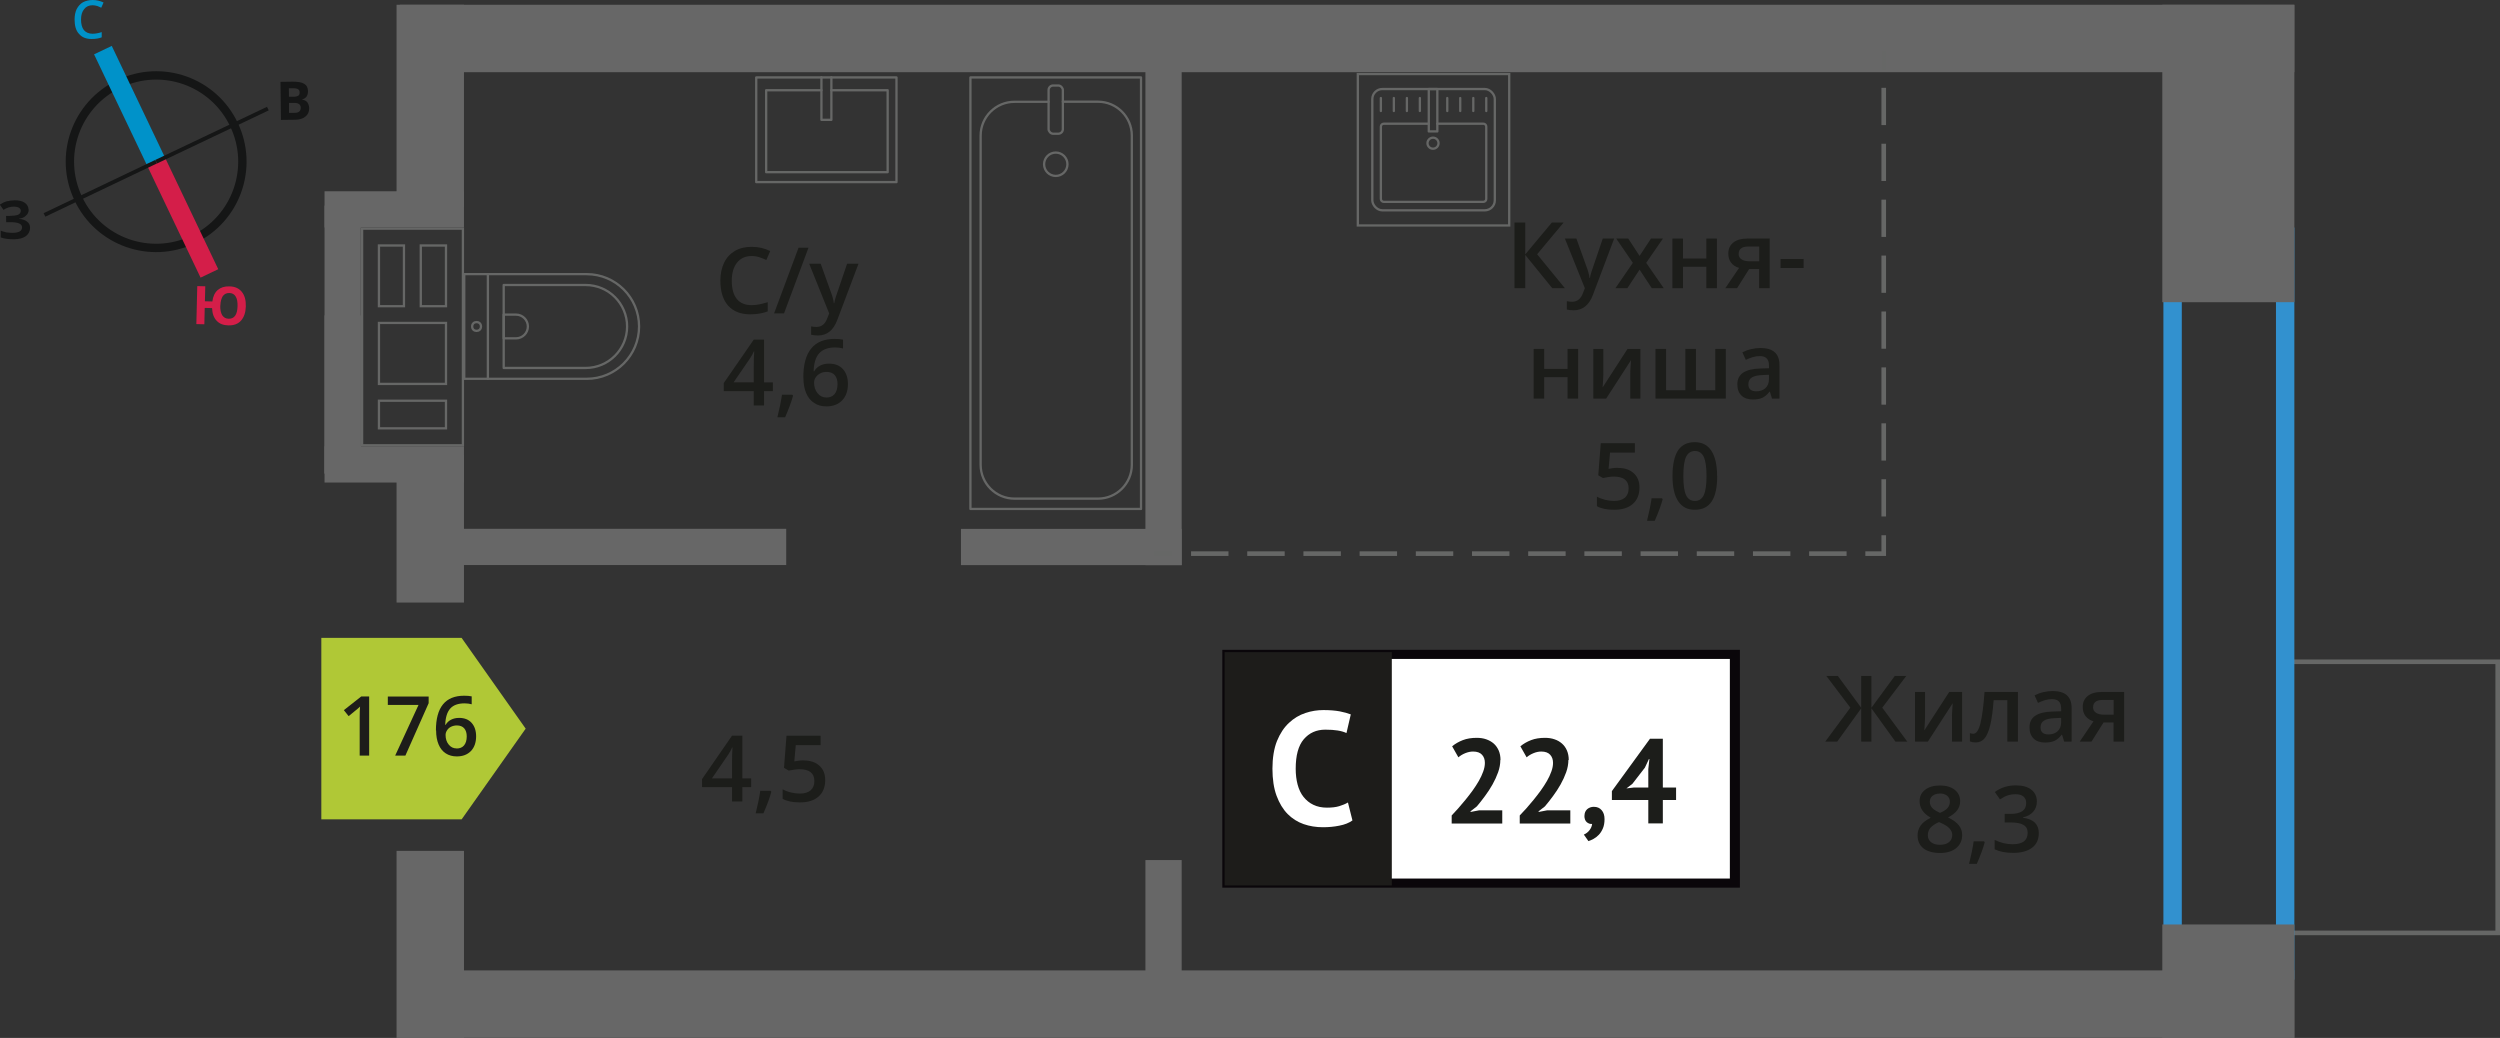 <?xml version="1.0" encoding="UTF-8"?>
<svg xmlns="http://www.w3.org/2000/svg" viewBox="0 0 271.84 112.86">
  <rect x="0" y="0" width="271.84" height="112.86" fill="#333333" stroke="none"/>
  <defs>
    <style>
      .cls-1 {
        fill: #3291cf;
      }

      .cls-1, .cls-2, .cls-3, .cls-4, .cls-5, .cls-6, .cls-7, .cls-8, .cls-9, .cls-10, .cls-11 {
        stroke-width: 0px;
      }

      .cls-2 {
        fill: #676767;
      }

      .cls-3 {
        fill: #b0c836;
        fill-rule: evenodd;
      }

      .cls-12 {
        stroke-dasharray: 0 0 4.07 2.04;
      }

      .cls-12, .cls-13, .cls-14, .cls-15, .cls-16, .cls-17 {
        stroke-miterlimit: 10;
      }

      .cls-12, .cls-13, .cls-14, .cls-15, .cls-16, .cls-17, .cls-18 {
        fill: none;
      }

      .cls-12, .cls-14, .cls-17, .cls-19 {
        stroke-width: .5px;
      }

      .cls-12, .cls-14, .cls-17, .cls-18 {
        stroke: #666766;
      }

      .cls-4 {
        fill: #1c1d1a;
      }

      .cls-13 {
        stroke: #0092c9;
      }

      .cls-13, .cls-15 {
        stroke-width: 2.13px;
      }

      .cls-5 {
        fill: #151616;
      }

      .cls-6 {
        fill: #0092c9;
      }

      .cls-14 {
        stroke-dasharray: 0 0 4.05 2.03;
      }

      .cls-7 {
        fill: #0a060a;
      }

      .cls-15 {
        stroke: #d41e49;
      }

      .cls-16 {
        stroke: #151616;
        stroke-width: .91px;
      }

      .cls-8 {
        fill: #d41e49;
      }

      .cls-19 {
        stroke: #1d1c1a;
        stroke-miterlimit: 22.93;
      }

      .cls-19, .cls-10 {
        fill: #1d1c1a;
      }

      .cls-9 {
        fill: #fff;
      }

      .cls-18 {
        stroke-linecap: round;
        stroke-linejoin: round;
        stroke-width: .25px;
      }

      .cls-11 {
        fill: #666766;
      }
    </style>
  </defs>
  <g id="Layer_2" data-name="Layer 2">
    <g>
      <path class="cls-11" d="M39.5,24.99h10.71v1.58h0v6.6s0,.25,0,.25h0v1.58h0v6.63s0,.25,0,.25v1.58h0v3s0,.25,0,.25v1.58s-10.71,0-10.71,0v-1.58h0v-3s0-.25,0-.25h0v-1.58h0v-6.63s0-.25,0-.25h0v-1.58h0v-6.6s0-.25,0-.25h0v-1.58M41.08,33.42h2.97v-6.6s0-.25,0-.25h-2.97v6.6s0,.25,0,.25M48.62,33.42v-6.6s0-.25,0-.25h-2.99v6.6s0,.25,0,.25h2.74s.25,0,.25,0M48.62,41.87v-6.63s0-.25,0-.25h-7.29s-.25,0-.25,0v6.63s0,.25,0,.25h7.29s.25,0,.25,0M48.62,46.7v-3s0-.25,0-.25h-7.29s-.25,0-.25,0v3s0,.25,0,.25h7.29s.25,0,.25,0M39.25,24.74v2.08h0v6.35h0v2.08h0v6.38h0v2.08h0v2.75h0v2.08h11.21s0-2.08,0-2.08h0v-2.75h0v-2.08s0,0,0,0v-6.38h0v-2.08h0v-6.35h0v-2.08h-11.21ZM41.33,33.17v-6.35h2.47v6.35h-2.47ZM48.37,33.17h-2.49s0-6.35,0-6.35h2.49v6.35h0ZM48.37,41.62h-7.04s0-6.38,0-6.38h7.04s0,6.38,0,6.38h0ZM48.37,46.45h-7.04s0-2.75,0-2.75h7.04s0,2.75,0,2.75h0Z"/>
      <rect class="cls-2" x="35.29" y="20.8" width="15.16" height="3.94"/>
      <rect class="cls-2" x="35.29" y="48.53" width="15.16" height="3.94"/>
      <rect class="cls-2" x="22.69" y="34.95" width="29.13" height="3.94" transform="translate(74.18 -.34) rotate(90)"/>
      <rect class="cls-2" x="28.66" y="40.92" width="17.2" height="3.94" transform="translate(80.15 5.63) rotate(90)"/>
    </g>
  </g>
  <g id="Layer_10" data-name="Layer 10">
    <rect class="cls-17" x="244.94" y="74.79" width="29.48" height="23.82" transform="translate(346.38 -172.98) rotate(90)"/>
  </g>
  <g id="windows">
    <path class="cls-1" d="M247.48,26.74v77.78h-10.24V26.74h10.24M249.48,24.74h-14.24v81.78h14.24V24.74h0Z"/>
  </g>
  <g id="Layer_5" data-name="Layer 5">
    <g>
      <path class="cls-18" d="M50.48,29.81h13.32c3.14,0,5.69,2.55,5.69,5.69h0c0,3.14-2.55,5.69-5.69,5.69h-13.32v-11.38h0Z"/>
      <path class="cls-18" d="M54.77,30.99h8.91c2.49,0,4.51,2.02,4.51,4.51h0c0,2.49-2.02,4.51-4.51,4.51h-8.91v-9.02h0Z"/>
      <path class="cls-18" d="M54.77,34.21h1.34c.71,0,1.29.58,1.29,1.29h0c0,.71-.58,1.29-1.29,1.29h-1.34v-2.58h0Z"/>
      <circle class="cls-18" cx="51.82" cy="35.5" r=".48"/>
      <line class="cls-18" x1="53.05" y1="41.19" x2="53.05" y2="29.81"/>
    </g>
    <g>
      <rect class="cls-18" x="105.52" y="8.41" width="18.55" height="46.92" transform="translate(229.59 63.75) rotate(180)"/>
      <rect class="cls-18" x="114.02" y="9.3" width="1.55" height="5.24" rx=".49" ry=".49" transform="translate(229.59 23.84) rotate(180)"/>
      <path class="cls-18" d="M115.57,11.06h3.82c2.03,0,3.68,1.65,3.68,3.68v35.8c0,2.03-1.65,3.68-3.68,3.68h-9.08c-2.03,0-3.68-1.65-3.68-3.68V14.75c0-2.03,1.65-3.68,3.68-3.68h3.71"/>
      <circle class="cls-18" cx="114.8" cy="17.86" r="1.27"/>
    </g>
    <g>
      <rect class="cls-18" x="84.17" y="6.48" width="11.38" height="15.25" transform="translate(103.96 -75.75) rotate(90)"/>
      <polyline class="cls-18" points="89.32 8.41 89.32 13.03 90.4 13.03 90.4 8.41"/>
      <polyline class="cls-18" points="89.32 9.81 83.31 9.81 83.31 18.72 96.52 18.72 96.52 9.81 90.4 9.81"/>
    </g>
    <g>
      <g>
        <rect class="cls-18" x="149.22" y="9.69" width="13.32" height="13.19" rx="1.09" ry="1.09" transform="translate(311.76 32.56) rotate(180)"/>
        <path class="cls-18" d="M155.35,13.45h-4.88c-.18,0-.32.14-.32.32v7.86c0,.18.14.32.32.32h10.82c.18,0,.32-.14.32-.32v-7.86c0-.18-.14-.32-.32-.32h-5.01"/>
        <circle class="cls-18" cx="155.82" cy="15.57" r=".6"/>
        <rect class="cls-18" x="155.35" y="9.69" width=".93" height="4.61" transform="translate(311.64 23.98) rotate(180)"/>
        <line class="cls-18" x1="161.61" y1="10.66" x2="161.61" y2="12.07"/>
        <line class="cls-18" x1="160.2" y1="10.66" x2="160.2" y2="12.07"/>
        <line class="cls-18" x1="158.78" y1="10.66" x2="158.78" y2="12.07"/>
        <line class="cls-18" x1="157.37" y1="10.66" x2="157.37" y2="12.07"/>
        <line class="cls-18" x1="154.39" y1="10.66" x2="154.39" y2="12.07"/>
        <line class="cls-18" x1="152.98" y1="10.66" x2="152.98" y2="12.07"/>
        <line class="cls-18" x1="151.56" y1="10.66" x2="151.56" y2="12.07"/>
        <line class="cls-18" x1="150.15" y1="10.66" x2="150.15" y2="12.07"/>
      </g>
      <path class="cls-11" d="M163.98,8.18v16.21h-16.21V8.18h16.21M164.23,7.93h-16.71v16.71h16.71V7.93h0Z"/>
    </g>
  </g>
  <g id="walls">
    <rect class="cls-2" x="236.13" y="99.51" width="12.34" height="14.36" transform="translate(348.99 -135.61) rotate(90)"/>
    <rect class="cls-2" x="226.13" y="9.51" width="32.34" height="14.36" transform="translate(258.99 -225.61) rotate(90)"/>
    <rect class="cls-2" x="43.48" y="105.52" width="206" height="7.33"/>
    <rect class="cls-2" x="43.48" y=".52" width="206" height="7.33"/>
    <rect class="cls-2" x="104.48" y="57.52" width="24" height="3.94" transform="translate(232.97 118.97) rotate(180)"/>
    <rect class="cls-2" x="47.48" y="57.51" width="38" height="3.94" transform="translate(132.97 118.95) rotate(180)"/>
    <rect class="cls-2" x="97.55" y="30.52" width="57.93" height="3.94" transform="translate(94.03 159) rotate(-90)"/>
    <rect class="cls-2" x="119.02" y="99.05" width="15" height="3.94" transform="translate(25.5 227.54) rotate(-90)"/>
    <rect class="cls-2" x="36.62" y="99.02" width="20.34" height="7.33" transform="translate(-55.9 149.48) rotate(-90)"/>
    <rect class="cls-2" x="38.79" y="53.85" width="16" height="7.33" transform="translate(-10.73 104.31) rotate(-90)"/>
    <rect class="cls-2" x="35.79" y="7.85" width="22" height="7.33" transform="translate(35.27 58.31) rotate(-90)"/>
  </g>
  <g id="text">
    <g>
      <path class="cls-4" d="M81.73,27.84c-.67,0-1.2.24-1.58.71-.38.48-.58,1.13-.58,1.97s.18,1.54.55,1.99c.37.45.9.67,1.6.67.3,0,.6-.03.88-.09.28-.06.58-.14.88-.23v1c-.56.21-1.19.32-1.9.32-1.04,0-1.85-.32-2.41-.95-.56-.63-.84-1.54-.84-2.72,0-.74.14-1.39.41-1.95.27-.56.67-.98,1.18-1.28.51-.3,1.12-.44,1.81-.44.73,0,1.4.15,2.02.46l-.42.97c-.24-.11-.5-.21-.76-.3-.27-.09-.55-.13-.85-.13Z"/>
      <path class="cls-4" d="M87.91,26.94l-2.66,7.14h-1.08l2.66-7.14h1.08Z"/>
      <path class="cls-4" d="M87.99,28.68h1.25l1.1,3.06c.17.44.28.85.33,1.23h.04c.03-.18.08-.4.16-.65.08-.26.49-1.47,1.24-3.64h1.24l-2.31,6.12c-.42,1.12-1.12,1.68-2.1,1.68-.25,0-.5-.03-.74-.08v-.91c.17.04.37.06.59.06.55,0,.94-.32,1.17-.96l.2-.51-2.17-5.4Z"/>
      <path class="cls-4" d="M84.04,42.53h-.96v1.56h-1.12v-1.56h-3.26v-.88l3.26-4.72h1.12v4.65h.96v.95ZM81.96,41.57v-1.79c0-.64.02-1.16.05-1.57h-.04c-.09.21-.23.48-.43.78l-1.77,2.58h2.19Z"/>
      <path class="cls-4" d="M86.23,43.03c-.16.61-.44,1.39-.86,2.34h-.84c.22-.88.39-1.7.5-2.45h1.13l.07.11Z"/>
      <path class="cls-4" d="M87.35,41.04c0-2.79,1.14-4.19,3.41-4.19.36,0,.66.03.91.08v.96c-.25-.07-.53-.11-.86-.11-.76,0-1.34.21-1.72.62s-.59,1.07-.62,1.97h.06c.15-.26.37-.47.64-.61.28-.15.6-.22.98-.22.65,0,1.15.2,1.51.6.36.4.54.94.54,1.62,0,.75-.21,1.34-.63,1.78-.42.43-.99.65-1.71.65-.51,0-.96-.12-1.33-.37-.38-.25-.67-.6-.87-1.07-.2-.47-.3-1.04-.3-1.7ZM89.84,43.23c.39,0,.7-.13.91-.38.21-.25.32-.62.32-1.09,0-.41-.1-.73-.3-.97-.2-.23-.5-.35-.9-.35-.25,0-.48.05-.68.16-.21.11-.37.25-.49.43-.12.18-.18.37-.18.56,0,.46.12.85.37,1.16.25.31.57.47.96.47Z"/>
    </g>
    <g>
      <path class="cls-4" d="M81.68,85.59h-.96v1.56h-1.12v-1.56h-3.26v-.88l3.26-4.72h1.12v4.65h.96v.95ZM79.6,84.64v-1.79c0-.64.02-1.16.05-1.57h-.04c-.09.21-.23.48-.43.78l-1.77,2.58h2.19Z"/>
      <path class="cls-4" d="M83.87,86.1c-.16.61-.44,1.39-.86,2.34h-.84c.22-.88.39-1.7.5-2.45h1.13l.07.11Z"/>
      <path class="cls-4" d="M87.39,82.69c.72,0,1.29.19,1.71.57s.63.9.63,1.56c0,.76-.24,1.36-.72,1.79-.48.43-1.15.64-2.03.64-.8,0-1.42-.13-1.88-.39v-1.04c.26.15.57.27.91.35.34.08.66.12.95.12.52,0,.91-.12,1.18-.35.27-.23.41-.57.41-1.02,0-.85-.54-1.28-1.63-1.28-.15,0-.34.02-.57.05-.22.03-.42.07-.59.1l-.51-.3.27-3.49h3.71v1.02h-2.7l-.16,1.77c.11-.02.25-.04.42-.07.17-.03.37-.04.6-.04Z"/>
    </g>
    <g>
      <line class="cls-17" x1="204.83" y1="5.52" x2="204.83" y2="7.52"/>
      <line class="cls-14" x1="204.83" y1="9.55" x2="204.83" y2="57.18"/>
      <polyline class="cls-17" points="204.83 58.2 204.83 60.2 202.83 60.2"/>
      <line class="cls-12" x1="200.79" y1="60.2" x2="128.5" y2="60.2"/>
      <line class="cls-17" x1="127.48" y1="60.2" x2="125.48" y2="60.2"/>
    </g>
    <g>
      <rect class="cls-9" x="133.41" y="71.16" width="54.7" height="24.87"/>
      <path class="cls-7" d="M188.1,71.65h-54.1v23.88h54.1v-23.88ZM133.46,70.66h55.73v25.86h-56.28v-25.86h.55Z"/>
      <rect class="cls-19" x="133.41" y="71.16" width="17.68" height="24.87"/>
      <g>
        <path class="cls-4" d="M163.14,82.63c0,.44-.08.89-.24,1.34s-.37.9-.61,1.33c-.25.44-.52.86-.82,1.26-.3.41-.59.78-.88,1.12l-.69.54v.07l.94-.18h2.51v1.44h-5.5v-.88c.21-.22.44-.47.7-.76.26-.29.52-.6.79-.93.27-.33.52-.66.78-1.01.25-.35.48-.7.68-1.05s.36-.69.48-1.03c.12-.33.18-.64.18-.94,0-.36-.1-.65-.31-.88-.21-.23-.53-.35-.97-.35-.28,0-.56.06-.86.18-.29.12-.54.27-.74.45l-.68-1.2c.34-.28.72-.5,1.16-.67s.94-.25,1.52-.25c.37,0,.72.05,1.03.16s.58.26.81.46c.23.2.4.45.54.75.13.3.2.65.2,1.05Z"/>
        <path class="cls-4" d="M170.54,82.63c0,.44-.08.89-.24,1.34s-.37.9-.61,1.33c-.25.44-.52.86-.82,1.26-.3.41-.59.78-.88,1.12l-.69.54v.07l.94-.18h2.51v1.44h-5.5v-.88c.21-.22.44-.47.71-.76.26-.29.52-.6.79-.93.27-.33.52-.66.78-1.01.25-.35.48-.7.68-1.05s.36-.69.48-1.03c.12-.33.18-.64.18-.94,0-.36-.1-.65-.31-.88s-.53-.35-.97-.35c-.28,0-.56.06-.85.18-.29.12-.54.27-.74.45l-.68-1.2c.34-.28.72-.5,1.16-.67s.94-.25,1.52-.25c.37,0,.72.05,1.03.16.31.1.58.26.81.46s.41.45.54.75c.13.3.2.65.2,1.05Z"/>
        <path class="cls-4" d="M172.29,88.7c0-.3.1-.53.29-.71.2-.17.44-.26.72-.26.37,0,.65.12.86.37.21.24.31.57.31.97s-.06.73-.18,1.01c-.12.28-.27.52-.45.7-.18.19-.37.33-.57.44-.21.11-.39.19-.55.24l-.5-.71c.23-.1.44-.25.61-.47s.27-.45.29-.69c-.2.03-.39-.04-.57-.18-.18-.15-.27-.39-.27-.72Z"/>
        <path class="cls-4" d="M182.25,86.99h-1.44v2.54h-1.58v-2.54h-3.96v-.97l4.14-5.69h1.4v5.3h1.44v1.36ZM179.23,83.63l.12-1.1h-.05l-.44.94-1.36,1.76-.65.5.83-.1h1.55v-2Z"/>
      </g>
      <path class="cls-9" d="M147.06,89.21c-.37.27-.85.46-1.43.57-.58.12-1.17.17-1.78.17-.74,0-1.44-.11-2.1-.34-.66-.23-1.24-.6-1.74-1.1-.5-.51-.9-1.17-1.2-1.98s-.45-1.8-.45-2.95.17-2.21.5-3.02.77-1.47,1.3-1.96c.53-.5,1.12-.85,1.78-1.07.65-.22,1.31-.32,1.96-.32.7,0,1.29.05,1.78.14.48.09.88.21,1.2.33l-.47,2.03c-.27-.13-.59-.22-.96-.28s-.82-.09-1.34-.09c-.97,0-1.75.35-2.34,1.04-.59.69-.88,1.76-.88,3.21,0,.63.07,1.21.21,1.73.14.52.35.97.64,1.33s.64.66,1.07.86c.43.21.92.31,1.48.31.53,0,.97-.05,1.33-.16.36-.11.68-.24.95-.4l.49,1.95Z"/>
    </g>
    <g>
      <path class="cls-4" d="M170.16,31.34h-1.37l-2.94-3.62v3.62h-1.17v-7.14h1.17v3.46l2.89-3.46h1.28l-2.88,3.45,3.02,3.69Z"/>
      <path class="cls-4" d="M170.16,25.94h1.25l1.1,3.06c.17.44.28.85.33,1.23h.04c.03-.18.08-.4.16-.65.08-.25.49-1.47,1.24-3.64h1.24l-2.31,6.12c-.42,1.12-1.12,1.68-2.1,1.68-.25,0-.5-.03-.74-.08v-.91c.17.04.37.06.59.06.55,0,.94-.32,1.17-.96l.2-.51-2.17-5.4Z"/>
      <path class="cls-4" d="M177.55,28.58l-1.81-2.64h1.31l1.23,1.89,1.24-1.89h1.3l-1.82,2.64,1.91,2.76h-1.3l-1.33-2.02-1.33,2.02h-1.3l1.9-2.76Z"/>
      <path class="cls-4" d="M183,25.94v2.17h2.54v-2.17h1.15v5.4h-1.15v-2.33h-2.54v2.33h-1.15v-5.4h1.15Z"/>
      <path class="cls-4" d="M188.88,31.34h-1.28l1.5-2.21c-.36-.1-.65-.29-.86-.56s-.31-.6-.31-1c0-.51.18-.91.55-1.2s.86-.43,1.49-.43h2.46v5.4h-1.15v-2.08h-1.09l-1.31,2.08ZM189.05,27.58c0,.28.1.48.32.62.21.14.49.21.85.21h1.07v-1.6h-1.25c-.31,0-.55.07-.72.2-.17.13-.26.32-.26.57Z"/>
      <path class="cls-4" d="M193.61,29.14v-.98h2.51v.98h-2.51Z"/>
      <path class="cls-4" d="M167.91,37.94v2.17h2.54v-2.17h1.15v5.4h-1.15v-2.33h-2.54v2.33h-1.15v-5.4h1.15Z"/>
      <path class="cls-4" d="M174.34,37.94v2.77c0,.32-.03.8-.08,1.42l2.71-4.19h1.4v5.4h-1.1v-2.72c0-.15,0-.39.03-.73.02-.34.03-.58.05-.73l-2.7,4.18h-1.4v-5.4h1.1Z"/>
      <path class="cls-4" d="M187.66,43.34h-7.65v-5.4h1.15v4.49h2.1v-4.49h1.15v4.49h2.1v-4.49h1.15v5.4Z"/>
      <path class="cls-4" d="M192.68,43.34l-.23-.75h-.04c-.26.33-.52.55-.79.67-.26.12-.6.18-1.02.18-.53,0-.95-.14-1.24-.43-.3-.29-.45-.69-.45-1.22,0-.56.21-.98.62-1.26s1.04-.44,1.89-.46l.93-.03v-.29c0-.35-.08-.6-.24-.77-.16-.17-.41-.26-.75-.26-.28,0-.54.04-.8.12-.25.08-.5.18-.73.29l-.37-.82c.29-.15.61-.27.96-.35.35-.08.68-.12.99-.12.69,0,1.21.15,1.55.45.35.3.53.77.53,1.41v3.64h-.82ZM190.97,42.55c.42,0,.75-.12,1-.35.25-.23.38-.56.38-.98v-.47l-.69.03c-.54.02-.93.11-1.18.27-.25.16-.37.41-.37.74,0,.24.07.43.21.56s.36.2.64.2Z"/>
      <path class="cls-4" d="M175.93,50.88c.72,0,1.29.19,1.71.57s.63.9.63,1.56c0,.76-.24,1.36-.72,1.78-.48.43-1.15.64-2.03.64-.8,0-1.42-.13-1.88-.39v-1.04c.26.15.57.26.91.35.34.08.66.12.95.12.52,0,.91-.12,1.18-.35.27-.23.41-.57.41-1.02,0-.85-.54-1.28-1.63-1.28-.15,0-.34.02-.57.05-.22.03-.42.07-.59.11l-.51-.3.27-3.49h3.71v1.02h-2.7l-.16,1.77c.11-.02.25-.04.42-.07.17-.03.37-.04.6-.04Z"/>
      <path class="cls-4" d="M180.79,54.29c-.16.61-.44,1.38-.86,2.34h-.84c.22-.88.39-1.7.5-2.45h1.13l.07.11Z"/>
      <path class="cls-4" d="M186.72,51.77c0,1.24-.2,2.16-.6,2.76-.4.6-1.01.9-1.83.9s-1.4-.31-1.81-.93c-.41-.62-.62-1.53-.62-2.73s.2-2.19.6-2.79c.4-.6,1.01-.9,1.82-.9s1.4.31,1.81.94.62,1.54.62,2.74ZM183.04,51.77c0,.97.1,1.67.3,2.08.2.42.52.62.96.62s.76-.21.96-.63c.2-.42.3-1.12.3-2.08s-.1-1.65-.3-2.08c-.2-.43-.53-.64-.96-.64s-.76.21-.96.63c-.2.42-.3,1.12-.3,2.09Z"/>
    </g>
    <g>
      <path class="cls-4" d="M201.2,76.95l-2.61-3.45h1.25l2.54,3.46v-3.46h1.11v3.46l2.54-3.46h1.25l-2.61,3.45,2.72,3.69h-1.29l-2.61-3.62v3.62h-1.11v-3.62l-2.61,3.62h-1.3l2.73-3.69Z"/>
      <path class="cls-4" d="M209.32,75.24v2.77c0,.32-.03.8-.08,1.42l2.71-4.19h1.4v5.4h-1.1v-2.72c0-.15,0-.39.03-.73.02-.34.03-.58.05-.73l-2.7,4.18h-1.4v-5.4h1.1Z"/>
      <path class="cls-4" d="M219.43,80.64h-1.16v-4.5h-1.49c-.09,1.16-.21,2.06-.37,2.71-.16.65-.36,1.13-.61,1.43-.25.3-.57.45-.97.45-.25,0-.46-.04-.63-.11v-.9c.12.04.24.07.36.07.33,0,.59-.37.78-1.12.19-.75.34-1.89.45-3.43h3.63v5.4Z"/>
      <path class="cls-4" d="M224.45,80.64l-.23-.75h-.04c-.26.33-.52.55-.79.67-.26.12-.6.18-1.02.18-.53,0-.95-.14-1.24-.43-.3-.29-.45-.69-.45-1.22,0-.56.21-.98.62-1.26s1.04-.44,1.89-.46l.93-.03v-.29c0-.35-.08-.6-.24-.77-.16-.17-.41-.26-.75-.26-.28,0-.54.04-.8.12-.25.08-.5.18-.73.29l-.37-.82c.29-.15.61-.27.96-.35.35-.08.68-.12.99-.12.69,0,1.21.15,1.55.45.35.3.53.77.53,1.41v3.64h-.82ZM222.74,79.86c.42,0,.75-.12,1-.35.25-.23.38-.56.38-.98v-.47l-.69.03c-.54.02-.93.11-1.18.27-.25.16-.37.41-.37.74,0,.24.07.43.21.56s.36.2.64.2Z"/>
      <path class="cls-4" d="M227.42,80.64h-1.28l1.5-2.21c-.36-.1-.65-.29-.86-.56s-.31-.6-.31-1c0-.51.18-.91.55-1.2s.86-.43,1.49-.43h2.46v5.4h-1.15v-2.08h-1.09l-1.31,2.08ZM227.59,76.88c0,.28.1.48.32.62.21.14.49.21.85.21h1.07v-1.6h-1.25c-.31,0-.55.07-.72.2-.17.13-.26.32-.26.57Z"/>
      <path class="cls-4" d="M210.94,85.41c.68,0,1.21.16,1.61.47.39.31.59.73.59,1.25,0,.73-.44,1.31-1.32,1.75.56.28.96.57,1.19.88.24.31.35.65.35,1.04,0,.59-.22,1.06-.65,1.42-.43.35-1.02.53-1.76.53s-1.38-.17-1.8-.5-.64-.8-.64-1.41c0-.4.11-.75.33-1.07.22-.32.59-.6,1.1-.85-.44-.26-.75-.54-.93-.83-.19-.29-.28-.62-.28-.98,0-.52.2-.93.61-1.24s.94-.46,1.59-.46ZM209.62,90.79c0,.34.12.6.36.79.24.19.56.28.97.28s.75-.1.98-.29c.23-.19.35-.46.35-.79,0-.26-.11-.5-.32-.72-.21-.22-.54-.42-.98-.61l-.14-.06c-.43.19-.74.4-.93.62-.19.23-.28.49-.28.78ZM210.93,86.29c-.33,0-.59.08-.79.24s-.3.38-.3.66c0,.17.04.32.11.45.07.13.18.25.31.36.14.11.37.24.69.39.39-.17.67-.35.83-.54.16-.19.24-.41.24-.67,0-.28-.1-.5-.3-.66-.2-.16-.47-.24-.8-.24Z"/>
      <path class="cls-4" d="M215.81,91.59c-.16.61-.44,1.38-.86,2.34h-.84c.22-.88.39-1.7.5-2.45h1.13l.07.11Z"/>
      <path class="cls-4" d="M221.48,87.14c0,.45-.13.83-.4,1.13-.26.3-.63.5-1.11.61v.04c.57.07,1,.25,1.29.53.29.29.43.66.43,1.14,0,.69-.24,1.22-.73,1.59-.49.37-1.17.56-2.07.56-.79,0-1.46-.13-2-.39v-1.02c.3.15.62.26.96.35.34.08.66.12.98.12.55,0,.97-.1,1.24-.31s.41-.52.41-.95c0-.38-.15-.66-.45-.84-.3-.18-.78-.27-1.43-.27h-.62v-.93h.63c1.14,0,1.71-.39,1.71-1.18,0-.31-.1-.54-.3-.71s-.49-.25-.88-.25c-.27,0-.53.04-.78.11-.25.08-.55.23-.89.45l-.56-.8c.65-.48,1.41-.72,2.28-.72.72,0,1.28.15,1.68.46.4.31.61.74.61,1.28Z"/>
    </g>
    <g>
      <polygon class="cls-3" points="50.2 89.09 50.2 89.09 53.68 84.16 57.16 79.23 53.68 74.3 50.2 69.37 50.2 69.36 50.19 69.36 34.94 69.36 34.94 89.09 50.19 89.09 50.2 89.09"/>
      <g>
        <path class="cls-10" d="M40.14,82.16h-1.03v-4.15c0-.5.01-.89.04-1.18-.07.07-.15.15-.25.23-.1.09-.43.36-.99.81l-.52-.65,1.89-1.49h.86v6.42Z"/>
        <path class="cls-10" d="M42.97,82.16l2.54-5.51h-3.34v-.91h4.44v.72l-2.53,5.7h-1.12Z"/>
        <path class="cls-10" d="M47.4,79.42c0-2.51,1.02-3.77,3.07-3.77.32,0,.59.02.82.07v.86c-.22-.06-.48-.1-.77-.1-.69,0-1.21.18-1.55.55s-.53.96-.56,1.78h.05c.14-.24.33-.42.58-.55.25-.13.54-.2.88-.2.58,0,1.04.18,1.36.54s.49.84.49,1.46c0,.67-.19,1.21-.56,1.6-.38.39-.89.59-1.54.59-.46,0-.86-.11-1.2-.33-.34-.22-.6-.54-.78-.97-.18-.42-.27-.93-.27-1.53ZM49.64,81.39c.35,0,.63-.11.82-.34.19-.23.29-.55.29-.98,0-.37-.09-.66-.27-.87-.18-.21-.45-.32-.81-.32-.22,0-.43.05-.62.14-.19.09-.34.23-.44.39-.11.17-.16.33-.16.51,0,.41.11.76.34,1.04.22.28.51.42.86.42Z"/>
      </g>
    </g>
    <g>
      <path class="cls-16" d="M12.95,9.12c4.68-2.24,10.27-.25,12.49,4.43,2.23,4.66.25,10.27-4.43,12.49-4.68,2.24-10.27.25-12.49-4.43-2.24-4.68-.25-10.27,4.43-12.49Z"/>
      <line class="cls-13" x1="11.19" y1="5.45" x2="16.98" y2="17.59"/>
      <line class="cls-15" x1="22.77" y1="29.73" x2="16.98" y2="17.59"/>
      <polygon class="cls-5" points="4.74 23.18 16.88 17.39 17.07 17.77 4.93 23.56 4.74 23.18"/>
      <rect class="cls-5" x="16.32" y="14.48" width="13.45" height=".43" transform="translate(-4.07 11.32) rotate(-25.43)"/>
      <path class="cls-6" d="M10.06.57c-.39,0-.69.14-.91.42-.22.26-.34.65-.34,1.13s.1.89.31,1.15c.22.26.52.39.92.4.18,0,.35-.02.52-.05s.33-.07.5-.13v.57c-.32.13-.69.18-1.1.18-.61,0-1.07-.19-1.38-.57-.33-.35-.47-.89-.47-1.56,0-.43.08-.81.23-1.13.17-.31.39-.57.69-.74C9.33.09,9.68,0,10.09,0s.8.1,1.17.27l-.25.57c-.15-.08-.3-.13-.44-.19-.17-.04-.31-.08-.5-.08"/>
      <path class="cls-8" d="M26.73,33.32c-.02.67-.2,1.18-.52,1.54-.32.36-.79.54-1.38.52-.54-.01-.96-.17-1.27-.5-.31-.32-.48-.79-.5-1.38l-.8-.02-.04,1.78-.87-.02.1-4.13.87.02-.04,1.63.81.02c.07-.55.26-.96.59-1.25.32-.27.73-.41,1.27-.39.59.01,1.03.21,1.34.59.31.38.46.9.44,1.59M23.95,33.25c-.01.44.07.8.22,1.04.16.23.38.36.68.37.63.02.96-.44.98-1.37.01-.46-.05-.82-.21-1.06-.14-.23-.36-.36-.68-.37s-.54.12-.71.33c-.15.24-.26.59-.27,1.05"/>
      <path class="cls-5" d="M30.51,8.9l1.3-.02c.57,0,1,.06,1.26.23.28.16.41.42.42.79,0,.24-.05.45-.16.61-.13.15-.27.26-.46.28v.04c.26.05.45.16.56.31.11.17.19.39.19.65,0,.37-.14.67-.4.88-.27.23-.64.34-1.11.35l-1.56.02-.05-4.13ZM31.42,10.52h.5c.24,0,.41-.05.52-.12.11-.08.15-.19.14-.37,0-.15-.06-.26-.17-.33-.11-.07-.3-.11-.56-.1h-.44s.01.93.01.93ZM31.43,11.2v1.07s.57,0,.57,0c.24,0,.43-.04.54-.14.11-.09.16-.24.16-.43,0-.33-.25-.52-.73-.51h-.54Z"/>
      <path class="cls-5" d="M3.12,22.79c0,.26-.09.48-.29.65-.18.19-.42.3-.76.34v.02c.39.03.67.14.88.3.21.16.32.38.32.66,0,.39-.16.69-.45.91-.31.23-.74.34-1.27.35-.61,0-1.09-.06-1.47-.2v-.74c.16.07.38.14.62.19.22.03.45.05.67.05.69-.01,1.03-.2,1.03-.61,0-.18-.12-.33-.34-.42-.22-.09-.56-.14-1-.13h-.39s-.01-.68-.01-.68h.35c.44-.01.76-.05.96-.13.18-.09.29-.23.29-.43,0-.13-.06-.24-.19-.33-.13-.07-.32-.12-.58-.12-.39,0-.76.12-1.11.35l-.4-.57c.24-.15.48-.29.75-.36.26-.06.55-.1.87-.11.45,0,.82.08,1.08.26.26.18.41.42.42.73"/>
    </g>
  </g>
</svg>